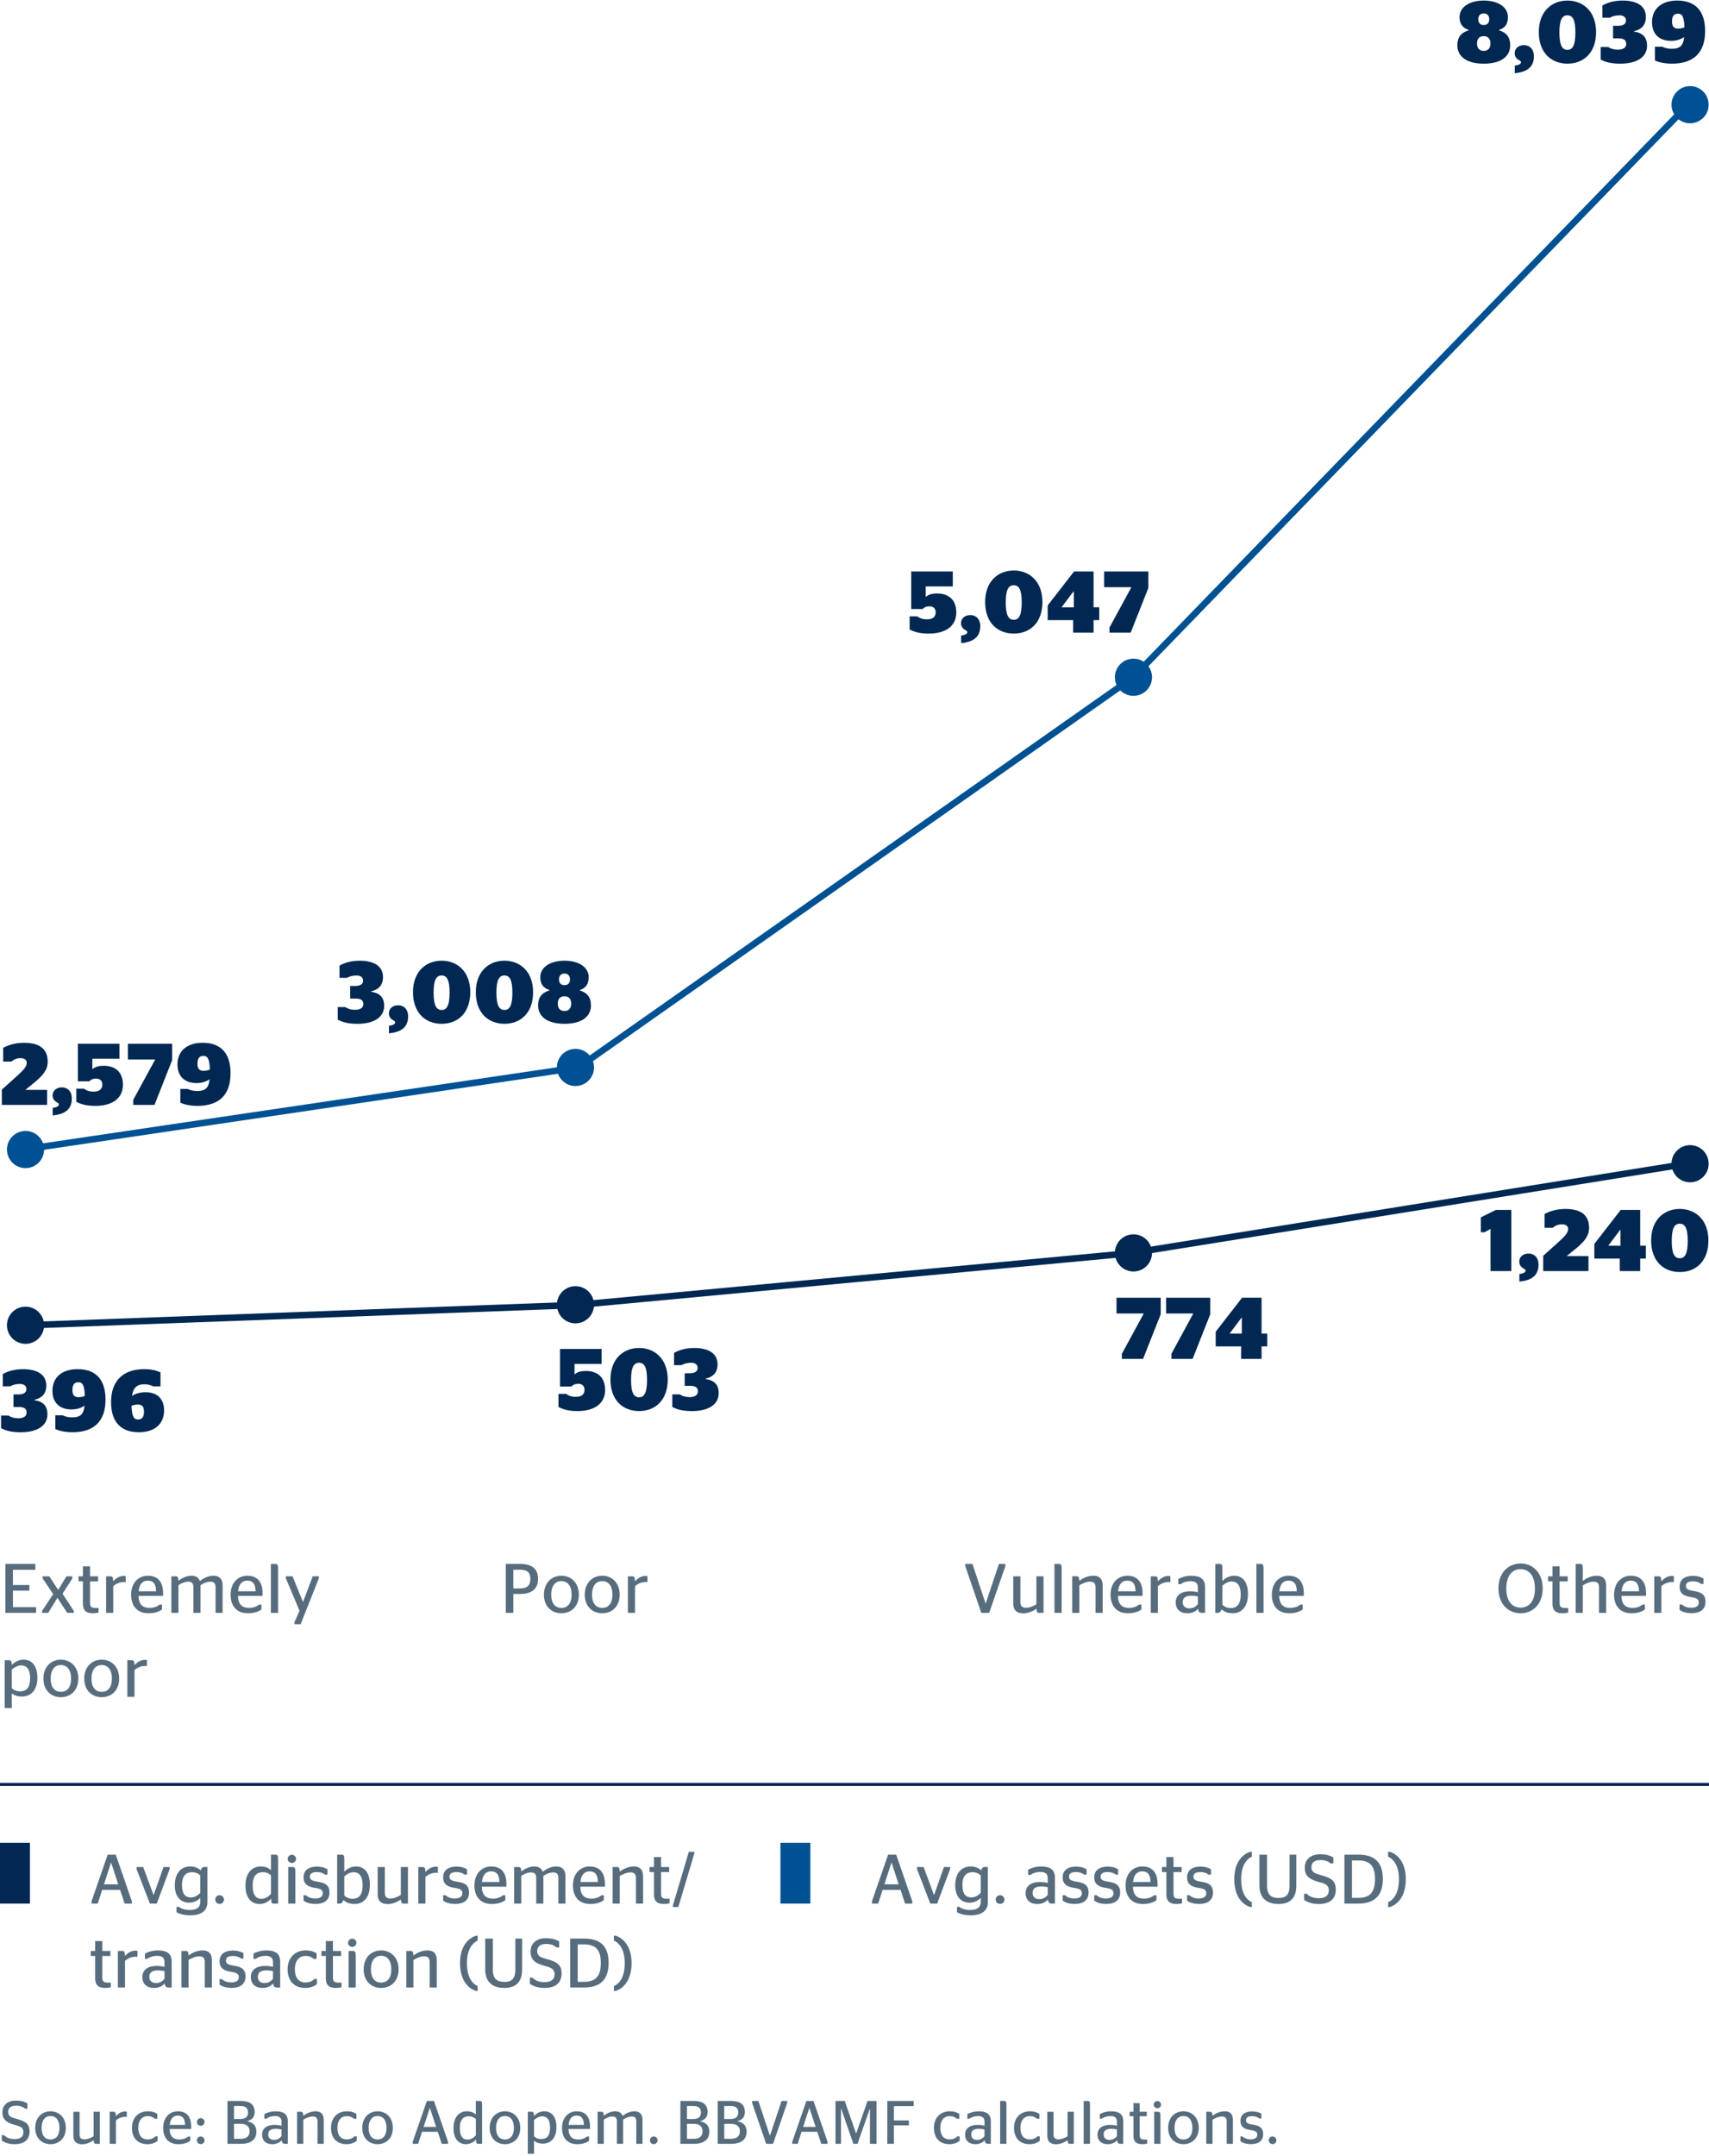 <?xml version="1.0" encoding="utf-8"?>
<!-- Generator: Adobe Illustrator 19.2.1, SVG Export Plug-In . SVG Version: 6.00 Build 0)  -->
<svg version="1.1" id="Layer_1" xmlns="http://www.w3.org/2000/svg" xmlns:xlink="http://www.w3.org/1999/xlink" x="0px" y="0px"
	 viewBox="0 0 195.591 246.614" style="enable-background:new 0 0 195.591 246.614;" xml:space="preserve">
<style type="text/css">
	.st0{fill:#576D7E;}
	.st1{fill:#002852;}
	.st2{fill:none;stroke:#002852;stroke-width:0.75;}
	.st3{fill:#005193;}
	.st4{fill:none;stroke:#005193;stroke-width:0.75;}
	.st5{fill:none;stroke:#002852;stroke-width:0.35;}
</style>
<g>
	<path class="st0" d="M0.616,178.88h3.43v0.672H1.479v1.742h1.879v0.641H1.479v1.887h2.655v0.656H0.616
		V178.88z"/>
	<path class="st0" d="M4.825,184.237l1.263-1.902l-1.208-1.799v-0.24h0.76l1.023,1.559l0.943-1.559
		h0.672v0.24l-1.12,1.758l1.279,1.943v0.24H7.687l-1.111-1.719l-1.063,1.719h-0.688V184.237z"/>
	<path class="st0" d="M8.984,180.296h0.504v-1.137h0.815v1.137h0.928v0.574h-0.928v2.48
		c0,0.439,0.184,0.566,0.6,0.566h0.376v0.527c-0.152,0.041-0.384,0.08-0.664,0.08
		c-0.711,0-1.127-0.295-1.127-1.078v-2.576H8.984V180.296z"/>
	<path class="st0" d="M12.959,181.423v3.055H12.144v-4.182h0.512c0.2,0,0.288,0.088,0.304,0.574
		c0.28-0.318,0.68-0.615,1.2-0.615c0.096,0,0.176,0.016,0.224,0.033v0.672
		c0,0-0.152-0.01-0.184-0.01C13.631,180.95,13.224,181.19,12.959,181.423z"/>
	<path class="st0" d="M15.848,182.542c0.04,0.992,0.488,1.367,1.271,1.367
		c0.536,0,0.903-0.176,1.159-0.383h0.264v0.566c-0.304,0.209-0.759,0.432-1.543,0.432
		c-1.279,0-1.991-0.814-1.991-2.127c0-1.334,0.823-2.166,1.911-2.166c1.104,0,1.751,0.648,1.751,2.023
		c0,0.111-0.008,0.256-0.008,0.287H15.848z M15.864,182.007h1.999
		c-0.016-0.904-0.368-1.215-0.944-1.215C16.375,180.792,15.952,181.118,15.864,182.007z"/>
	<path class="st0" d="M20.423,180.808c0.376-0.297,0.904-0.576,1.496-0.576
		c0.432,0,0.815,0.16,0.959,0.607c0.416-0.344,0.976-0.607,1.56-0.607
		c0.567,0,1.039,0.279,1.039,1.111v3.135H24.669v-2.918c0-0.488-0.208-0.648-0.591-0.648
		c-0.432,0-0.816,0.199-1.127,0.4v3.166h-0.815v-2.918c0-0.488-0.208-0.648-0.584-0.648
		c-0.439,0-0.799,0.191-1.127,0.4v3.166h-0.815v-4.182h0.512
		C20.319,180.296,20.408,180.384,20.423,180.808z"/>
	<path class="st0" d="M27.231,182.542c0.04,0.992,0.488,1.367,1.271,1.367
		c0.536,0,0.903-0.176,1.159-0.383h0.264v0.566c-0.304,0.209-0.759,0.432-1.543,0.432
		c-1.279,0-1.991-0.814-1.991-2.127c0-1.334,0.823-2.166,1.911-2.166c1.104,0,1.751,0.648,1.751,2.023
		c0,0.111-0.008,0.256-0.008,0.287H27.231z M27.248,182.007h1.999
		c-0.016-0.904-0.368-1.215-0.944-1.215C27.759,180.792,27.335,181.118,27.248,182.007z"/>
	<path class="st0" d="M31,184.478v-5.598h0.456c0.32,0,0.368,0.08,0.368,0.545v5.053H31z"/>
	<path class="st0" d="M33.704,185.54l0.576-1.303l-1.567-3.719v-0.223h0.768l1.191,2.934h0.008
		L35.79,180.296h0.704v0.223l-2.087,5.254h-0.704V185.54z"/>
	<path class="st0" d="M1.352,193.677v1.695H0.536v-5.477h0.512c0.2,0,0.288,0.088,0.304,0.535
		c0.312-0.312,0.736-0.6,1.359-0.6c0.784,0,1.567,0.527,1.567,2.062
		c0,1.607-0.896,2.158-1.767,2.158C1.983,194.052,1.632,193.909,1.352,193.677z M1.352,190.966v2.119
		c0.248,0.248,0.544,0.367,0.959,0.367c0.576,0,1.136-0.279,1.136-1.479
		c0-1.191-0.512-1.486-1.023-1.486C2.016,190.487,1.64,190.718,1.352,190.966z"/>
	<path class="st0" d="M4.968,191.997c0-1.334,0.863-2.166,1.999-2.166c1.136,0,1.999,0.832,1.999,2.166
		c0,1.328-0.863,2.127-1.999,2.127C5.832,194.124,4.968,193.325,4.968,191.997z M8.134,191.997
		c0-1.006-0.456-1.551-1.167-1.551c-0.703,0-1.167,0.545-1.167,1.551
		c0,1.008,0.464,1.512,1.167,1.512C7.679,193.509,8.134,193.005,8.134,191.997z"/>
	<path class="st0" d="M9.641,191.997c0-1.334,0.863-2.166,1.999-2.166c1.135,0,1.999,0.832,1.999,2.166
		c0,1.328-0.863,2.127-1.999,2.127C10.504,194.124,9.641,193.325,9.641,191.997z M12.807,191.997
		c0-1.006-0.456-1.551-1.167-1.551c-0.704,0-1.167,0.545-1.167,1.551c0,1.008,0.463,1.512,1.167,1.512
		C12.351,193.509,12.807,193.005,12.807,191.997z"/>
	<path class="st0" d="M15.392,191.022v3.055h-0.815v-4.182h0.512c0.2,0,0.288,0.088,0.304,0.574
		c0.28-0.318,0.68-0.615,1.2-0.615c0.096,0,0.176,0.016,0.224,0.033v0.672
		c0,0-0.152-0.01-0.184-0.01C16.063,190.55,15.656,190.79,15.392,191.022z"/>
</g>
<g>
	<path class="st0" d="M57.884,178.88h1.631c1.288,0,2.063,0.496,2.063,1.703s-0.768,1.734-2.079,1.734
		h-0.752v2.16h-0.863V178.88z M58.747,181.687h0.752c0.832,0,1.199-0.336,1.199-1.088
		s-0.368-1.055-1.199-1.055h-0.752V181.687z"/>
	<path class="st0" d="M62.252,182.397c0-1.334,0.863-2.166,1.999-2.166c1.135,0,1.999,0.832,1.999,2.166
		c0,1.328-0.863,2.127-1.999,2.127C63.115,184.524,62.252,183.726,62.252,182.397z M65.418,182.397
		c0-1.006-0.456-1.551-1.167-1.551c-0.704,0-1.167,0.545-1.167,1.551c0,1.008,0.463,1.512,1.167,1.512
		C64.962,183.909,65.418,183.405,65.418,182.397z"/>
	<path class="st0" d="M66.924,182.397c0-1.334,0.863-2.166,1.999-2.166c1.135,0,1.999,0.832,1.999,2.166
		c0,1.328-0.863,2.127-1.999,2.127C67.787,184.524,66.924,183.726,66.924,182.397z M70.09,182.397
		c0-1.006-0.456-1.551-1.167-1.551c-0.704,0-1.167,0.545-1.167,1.551c0,1.008,0.463,1.512,1.167,1.512
		C69.634,183.909,70.09,183.405,70.09,182.397z"/>
	<path class="st0" d="M72.675,181.423v3.055h-0.815v-4.182h0.512c0.2,0,0.288,0.088,0.304,0.574
		c0.28-0.318,0.68-0.615,1.2-0.615c0.096,0,0.176,0.016,0.224,0.033v0.672
		c0,0-0.152-0.01-0.184-0.01C73.347,180.95,72.939,181.19,72.675,181.423z"/>
</g>
<g>
	<path class="st0" d="M110.478,179.144v-0.264h0.815l1.503,4.525h0.016l1.511-4.525h0.735v0.264
		l-1.847,5.334h-0.903L110.478,179.144z"/>
	<path class="st0" d="M118.613,183.493v-3.197h0.816v4.182h-0.512c-0.192,0-0.272-0.064-0.296-0.473
		c-0.416,0.297-0.959,0.527-1.511,0.527c-0.656,0-1.144-0.271-1.144-1.119v-3.117h0.815v2.934
		c0,0.535,0.264,0.664,0.648,0.664C117.853,183.894,118.277,183.694,118.613,183.493z"/>
	<path class="st0" d="M120.679,184.478v-5.598h0.456c0.32,0,0.368,0.08,0.368,0.545v5.053H120.679z"/>
	<path class="st0" d="M123.526,180.823c0.408-0.32,0.984-0.592,1.599-0.592
		c0.584,0,1.072,0.24,1.072,1.15v3.096h-0.816v-2.902c0-0.52-0.231-0.664-0.631-0.664
		c-0.456,0-0.879,0.215-1.224,0.416v3.15h-0.815v-4.182h0.512
		C123.422,180.296,123.51,180.384,123.526,180.823z"/>
	<path class="st0" d="M127.942,182.542c0.04,0.992,0.488,1.367,1.271,1.367
		c0.536,0,0.903-0.176,1.159-0.383h0.264v0.566c-0.304,0.209-0.76,0.432-1.543,0.432
		c-1.279,0-1.991-0.814-1.991-2.127c0-1.334,0.823-2.166,1.911-2.166c1.104,0,1.751,0.648,1.751,2.023
		c0,0.111-0.008,0.256-0.008,0.287H127.942z M127.958,182.007h1.999
		c-0.016-0.904-0.368-1.215-0.944-1.215C128.47,180.792,128.046,181.118,127.958,182.007z"/>
	<path class="st0" d="M132.518,181.423v3.055h-0.815v-4.182h0.512c0.2,0,0.288,0.088,0.304,0.574
		c0.28-0.318,0.68-0.615,1.2-0.615c0.096,0,0.176,0.016,0.224,0.033v0.672
		c0,0-0.152-0.01-0.184-0.01C133.189,180.95,132.782,181.19,132.518,181.423z"/>
	<path class="st0" d="M137.117,184.013c-0.312,0.336-0.688,0.512-1.247,0.512
		c-0.76,0-1.312-0.432-1.312-1.246c0-0.855,0.68-1.271,1.624-1.271
		c0.359,0,0.624,0.039,0.911,0.111v-0.551c0-0.496-0.288-0.713-0.839-0.713
		c-0.496,0-0.879,0.152-1.144,0.344h-0.256v-0.607c0.368-0.184,0.832-0.359,1.503-0.359
		c0.991,0,1.559,0.359,1.559,1.279v2.967h-0.32C137.277,184.478,137.165,184.39,137.117,184.013z
		 M137.093,183.485v-0.887c-0.232-0.049-0.488-0.08-0.775-0.08c-0.56,0-0.959,0.207-0.959,0.711
		c0,0.52,0.328,0.736,0.775,0.736C136.573,183.966,136.853,183.757,137.093,183.485z"/>
	<path class="st0" d="M139.901,180.831c0.312-0.312,0.752-0.6,1.359-0.6
		c0.784,0,1.567,0.512,1.567,2.096c0,1.631-0.88,2.197-1.743,2.197c-0.584,0-0.983-0.176-1.271-0.447
		c-0.088,0.232-0.24,0.4-0.392,0.4h-0.336v-5.598h0.448c0.312,0,0.368,0.08,0.368,0.545V180.831
		z M139.901,181.366v2.176c0.248,0.256,0.536,0.383,0.968,0.383c0.552,0,1.127-0.279,1.127-1.52
		c0-1.23-0.512-1.518-1.032-1.518C140.557,180.888,140.182,181.118,139.901,181.366z"/>
	<path class="st0" d="M143.79,184.478v-5.598h0.456c0.32,0,0.368,0.08,0.368,0.545v5.053H143.79z"/>
	<path class="st0" d="M146.398,182.542c0.04,0.992,0.488,1.367,1.271,1.367
		c0.536,0,0.903-0.176,1.159-0.383h0.264v0.566c-0.304,0.209-0.76,0.432-1.543,0.432
		c-1.279,0-1.991-0.814-1.991-2.127c0-1.334,0.823-2.166,1.911-2.166c1.104,0,1.751,0.648,1.751,2.023
		c0,0.111-0.008,0.256-0.008,0.287H146.398z M146.414,182.007h1.999
		c-0.016-0.904-0.368-1.215-0.944-1.215C146.926,180.792,146.502,181.118,146.414,182.007z"/>
</g>
<g>
	<path class="st0" d="M171.495,181.679c0-1.84,1.167-2.846,2.535-2.846c1.359,0,2.526,1.006,2.526,2.846
		c0,1.848-1.167,2.846-2.526,2.846C172.663,184.524,171.495,183.526,171.495,181.679z M175.669,181.694
		c0-1.486-0.704-2.215-1.639-2.215c-0.943,0-1.639,0.729-1.639,2.215c0,1.488,0.696,2.184,1.639,2.184
		C174.965,183.878,175.669,183.183,175.669,181.694z"/>
	<path class="st0" d="M177.175,180.296h0.504v-1.137h0.815v1.137h0.928v0.574h-0.928v2.48
		c0,0.439,0.184,0.566,0.6,0.566h0.376v0.527c-0.152,0.041-0.384,0.08-0.664,0.08
		c-0.711,0-1.127-0.295-1.127-1.078v-2.576h-0.504V180.296z"/>
	<path class="st0" d="M181.15,180.823c0.408-0.32,0.983-0.592,1.599-0.592c0.584,0,1.072,0.24,1.072,1.15
		v3.096h-0.816v-2.902c0-0.52-0.232-0.664-0.631-0.664c-0.456,0-0.88,0.215-1.224,0.416v3.15
		h-0.815v-5.598h0.448c0.312,0,0.368,0.072,0.368,0.545V180.823z"/>
	<path class="st0" d="M185.566,182.542c0.04,0.992,0.488,1.367,1.271,1.367
		c0.536,0,0.903-0.176,1.159-0.383h0.264v0.566c-0.304,0.209-0.759,0.432-1.543,0.432
		c-1.279,0-1.991-0.814-1.991-2.127c0-1.334,0.823-2.166,1.911-2.166c1.104,0,1.751,0.648,1.751,2.023
		c0,0.111-0.008,0.256-0.008,0.287H185.566z M185.582,182.007h1.999
		c-0.016-0.904-0.368-1.215-0.944-1.215C186.094,180.792,185.67,181.118,185.582,182.007z"/>
	<path class="st0" d="M190.142,181.423v3.055h-0.815v-4.182h0.512c0.2,0,0.288,0.088,0.304,0.574
		c0.28-0.318,0.68-0.615,1.2-0.615c0.096,0,0.176,0.016,0.224,0.033v0.672
		c0,0-0.152-0.01-0.184-0.01C190.814,180.95,190.406,181.19,190.142,181.423z"/>
	<path class="st0" d="M192.223,184.149v-0.631h0.264c0.192,0.184,0.543,0.375,1.063,0.375
		c0.584,0,0.872-0.209,0.872-0.607c0-0.352-0.2-0.504-0.879-0.607
		c-0.848-0.121-1.319-0.432-1.319-1.207c0-0.793,0.584-1.225,1.503-1.225
		c0.591,0,0.951,0.137,1.231,0.297v0.623h-0.264c-0.2-0.16-0.504-0.297-0.959-0.297
		c-0.536,0-0.784,0.186-0.784,0.537c0,0.328,0.232,0.471,0.888,0.566
		c0.919,0.137,1.351,0.441,1.351,1.24c0,0.791-0.503,1.303-1.599,1.303
		C192.902,184.517,192.502,184.333,192.223,184.149z"/>
</g>
<g>
	<path class="st1" d="M0.121,163.349v-1.439h0.869c0.22,0.17,0.61,0.311,1.129,0.311
		c0.53,0,0.93-0.211,0.93-0.65s-0.27-0.639-0.879-0.639H1.54v-1.439h0.57
		c0.62,0,0.91-0.23,0.91-0.609c0-0.371-0.27-0.59-0.75-0.59c-0.47,0-0.859,0.129-1.099,0.27
		H0.321v-1.4c0.56-0.328,1.349-0.559,2.329-0.559c1.549,0,2.648,0.58,2.648,1.869
		c0,0.939-0.5,1.43-1.369,1.639v0.041c1,0.139,1.5,0.658,1.5,1.598
		c0.01,1.311-1.149,2.07-3.068,2.07C1.24,163.819,0.611,163.608,0.121,163.349z"/>
	<path class="st1" d="M6.331,163.458v-1.578h0.85c0.18,0.109,0.59,0.24,1.069,0.24
		c0.99,0,1.33-0.4,1.429-1.35c-0.419,0.309-0.979,0.439-1.509,0.439
		c-1.29,0-2.169-0.719-2.169-2.129c0-1.529,1.08-2.479,2.888-2.479c1.909,0,3.188,1.02,3.188,3.488
		c0,2.338-1.189,3.729-3.778,3.729C7.39,163.819,6.73,163.638,6.331,163.458z M9.709,159.661
		c-0.04-1.279-0.29-1.559-0.74-1.559c-0.5,0-0.68,0.328-0.68,0.889
		c0,0.59,0.22,0.82,0.72,0.82C9.279,159.812,9.529,159.741,9.709,159.661z"/>
	<path class="st1" d="M12.711,160.36c0-2.389,1.349-3.758,3.788-3.758c0.89,0,1.469,0.18,1.869,0.379
		v1.59h-0.839c-0.21-0.119-0.53-0.24-1.02-0.24c-0.81,0-1.27,0.391-1.409,1.34
		c0.42-0.301,1-0.43,1.569-0.43c1.24,0,2.109,0.68,2.109,2.088
		c0,1.529-1.069,2.49-2.878,2.49C13.98,163.819,12.711,162.8,12.711,160.36z M15.049,160.8
		c0.05,1.25,0.29,1.559,0.74,1.559c0.5,0,0.689-0.318,0.689-0.898s-0.22-0.811-0.719-0.811
		C15.489,160.649,15.229,160.72,15.049,160.8z"/>
</g>
<g>
	<path class="st1" d="M66.103,161.397c-1.02,0-1.639-0.18-2.189-0.469v-1.5h0.87
		c0.24,0.18,0.59,0.34,1.12,0.34c0.66,0,0.989-0.289,0.989-0.789
		c0-0.49-0.29-0.701-0.72-0.701c-0.41,0-0.64,0.16-0.779,0.311h-1.299v-4.297h4.757v1.709
		h-3.098v1.18h0.03c0.24-0.211,0.61-0.371,1.29-0.371c1.239,0,2.179,0.66,2.179,2.18
		C69.251,160.487,68.092,161.397,66.103,161.397z"/>
	<path class="st1" d="M69.864,157.79c0-2.359,1.469-3.609,3.278-3.609c1.799,0,3.278,1.25,3.278,3.609
		c0,2.357-1.419,3.607-3.278,3.607C71.283,161.397,69.864,160.147,69.864,157.79z M74.052,157.829
		c0-1.43-0.3-1.959-0.909-1.959c-0.62,0-0.92,0.529-0.92,1.959c0,1.439,0.3,1.99,0.92,1.99
		C73.752,159.819,74.052,159.269,74.052,157.829z"/>
	<path class="st1" d="M76.944,160.929v-1.439h0.869c0.22,0.17,0.61,0.309,1.129,0.309
		c0.53,0,0.93-0.209,0.93-0.648s-0.27-0.641-0.879-0.641h-0.63v-1.439h0.57
		c0.62,0,0.91-0.229,0.91-0.609c0-0.369-0.27-0.59-0.75-0.59c-0.47,0-0.859,0.131-1.099,0.27
		H77.144v-1.398c0.56-0.33,1.349-0.561,2.329-0.561c1.549,0,2.648,0.58,2.648,1.869
		c0,0.939-0.5,1.43-1.369,1.641v0.039c1,0.141,1.5,0.66,1.5,1.6
		c0.01,1.309-1.149,2.068-3.068,2.068C78.063,161.397,77.434,161.188,76.944,160.929z"/>
</g>
<g>
	<path class="st1" d="M128.394,154.849l2.488-4.576v-0.041h-3.098v-1.799h5.057v1.889l-2.019,5.107h-2.428
		V154.849z"/>
	<path class="st1" d="M134.064,154.849l2.488-4.576v-0.041h-3.098v-1.799h5.057v1.889l-2.019,5.107h-2.428
		V154.849z"/>
	<path class="st1" d="M142.043,155.429v-1.43h-2.909v-1.678l3.019-3.889h2.229v4.098h0.65v1.469h-0.65
		v1.43H142.043z M140.753,152.53h1.37v-1.809h-0.04l-1.33,1.77V152.53z"/>
</g>
<g>
	<path class="st1" d="M166.792,5.182c0-0.89,0.39-1.438,1.299-1.719V3.423
		c-0.729-0.24-1.049-0.72-1.049-1.469c0-1.17,1.169-1.89,2.769-1.89
		c1.609,0,2.768,0.72,2.768,1.89c0,0.749-0.29,1.229-1.019,1.469v0.04
		c0.889,0.28,1.279,0.829,1.279,1.719c0,1.29-1.07,2.1-3.028,2.1
		C167.861,7.281,166.792,6.472,166.792,5.182z M170.58,4.972c0-0.479-0.23-0.839-0.77-0.839
		c-0.54,0-0.77,0.359-0.77,0.839c0,0.48,0.23,0.85,0.77,0.85
		C170.35,5.821,170.58,5.452,170.58,4.972z M170.44,2.204c0-0.4-0.22-0.67-0.629-0.67
		c-0.41,0-0.63,0.27-0.63,0.67c0,0.409,0.22,0.659,0.63,0.659
		C170.22,2.863,170.44,2.613,170.44,2.204z"/>
	<path class="st1" d="M174.071,7.131c0-0.189-0.22-0.22-0.399-0.37
		c-0.17-0.13-0.32-0.34-0.32-0.689c0-0.52,0.44-0.909,1.06-0.909
		c0.6,0,1.14,0.399,1.14,1.279c0,1.18-0.73,1.799-2.189,1.929V7.511
		C173.811,7.451,174.071,7.311,174.071,7.131z"/>
	<path class="st1" d="M176.112,3.673c0-2.358,1.469-3.608,3.278-3.608c1.799,0,3.278,1.25,3.278,3.608
		s-1.419,3.608-3.278,3.608C177.531,7.281,176.112,6.031,176.112,3.673z M180.299,3.713
		c0-1.43-0.3-1.959-0.909-1.959c-0.62,0-0.92,0.529-0.92,1.959c0,1.439,0.3,1.989,0.92,1.989
		C179.999,5.702,180.299,5.152,180.299,3.713z"/>
	<path class="st1" d="M183.192,6.812V5.372h0.869c0.22,0.17,0.61,0.31,1.129,0.31
		c0.53,0,0.93-0.21,0.93-0.649s-0.27-0.64-0.879-0.64h-0.63V2.953h0.57
		c0.62,0,0.91-0.229,0.91-0.609c0-0.37-0.27-0.59-0.75-0.59c-0.47,0-0.859,0.13-1.099,0.27
		h-0.85V0.624c0.56-0.329,1.349-0.56,2.329-0.56c1.549,0,2.648,0.58,2.648,1.869
		c0,0.939-0.5,1.43-1.369,1.64v0.04c1,0.14,1.5,0.659,1.5,1.599
		c0.01,1.31-1.149,2.069-3.068,2.069C184.311,7.281,183.682,7.071,183.192,6.812z"/>
	<path class="st1" d="M189.401,6.921V5.342h0.85c0.18,0.11,0.59,0.24,1.069,0.24
		c0.99,0,1.33-0.4,1.429-1.35c-0.419,0.31-0.979,0.439-1.509,0.439
		c-1.29,0-2.169-0.719-2.169-2.129c0-1.528,1.08-2.479,2.888-2.479
		c1.909,0,3.188,1.02,3.188,3.488c0,2.339-1.189,3.729-3.778,3.729
		C190.461,7.281,189.801,7.101,189.401,6.921z M192.78,3.123c-0.04-1.279-0.29-1.559-0.74-1.559
		c-0.5,0-0.68,0.329-0.68,0.889c0,0.59,0.22,0.82,0.72,0.82
		C192.35,3.273,192.6,3.203,192.78,3.123z"/>
</g>
<g>
	<path class="st1" d="M170.588,145.385v-4.817l-0.709,0.38h-0.4v-1.709l1.719-0.85h1.769v6.996H170.588z
		"/>
	<path class="st1" d="M174.598,145.345c0-0.189-0.22-0.22-0.4-0.37
		c-0.169-0.13-0.319-0.34-0.319-0.689c0-0.52,0.439-0.909,1.059-0.909
		c0.6,0,1.14,0.399,1.14,1.279c0,1.18-0.73,1.799-2.189,1.929v-0.859
		C174.338,145.665,174.598,145.524,174.598,145.345z"/>
	<path class="st1" d="M181.796,145.385h-5.177v-1.749l1.909-1.719c0.65-0.6,0.939-0.95,0.939-1.34
		c0-0.329-0.229-0.539-0.709-0.539c-0.47,0-0.81,0.18-1.049,0.39h-0.939v-1.569
		c0.54-0.3,1.339-0.58,2.398-0.58c1.709,0,2.699,0.66,2.699,2.159
		c0,0.979-0.59,1.619-1.579,2.429l-0.979,0.8h2.489V145.385z"/>
	<path class="st1" d="M185.377,145.385v-1.43h-2.909v-1.679l3.019-3.888h2.229v4.098h0.65v1.469h-0.65
		v1.43H185.377z M184.087,142.486h1.37v-1.809h-0.04l-1.33,1.769V142.486z"/>
	<path class="st1" d="M188.969,141.887c0-2.358,1.469-3.608,3.278-3.608c1.799,0,3.278,1.25,3.278,3.608
		s-1.419,3.608-3.278,3.608C190.388,145.495,188.969,144.245,188.969,141.887z M193.156,141.927
		c0-1.43-0.3-1.959-0.909-1.959c-0.62,0-0.92,0.529-0.92,1.959c0,1.439,0.3,1.989,0.92,1.989
		C192.856,143.916,193.156,143.366,193.156,141.927z"/>
</g>
<g>
	<path class="st1" d="M5.388,126.38H0.211v-1.749l1.909-1.719c0.65-0.6,0.939-0.95,0.939-1.34
		c0-0.329-0.229-0.539-0.709-0.539c-0.47,0-0.81,0.18-1.049,0.39H0.361v-1.569
		c0.54-0.3,1.339-0.58,2.398-0.58c1.709,0,2.699,0.66,2.699,2.159
		c0,0.979-0.59,1.619-1.579,2.429l-0.979,0.8h2.489V126.38z"/>
	<path class="st1" d="M6.74,126.34c0-0.189-0.22-0.22-0.399-0.37
		c-0.17-0.13-0.32-0.34-0.32-0.689c0-0.52,0.44-0.909,1.06-0.909
		c0.6,0,1.14,0.399,1.14,1.279c0,1.18-0.73,1.799-2.189,1.929v-0.859
		C6.48,126.66,6.74,126.52,6.74,126.34z"/>
	<path class="st1" d="M10.919,126.49c-1.02,0-1.639-0.181-2.189-0.47v-1.5h0.87
		c0.24,0.181,0.59,0.34,1.12,0.34c0.66,0,0.989-0.289,0.989-0.789
		c0-0.49-0.29-0.7-0.72-0.7c-0.41,0-0.64,0.16-0.779,0.311H8.911v-4.298h4.757v1.709h-3.098
		v1.18h0.03c0.24-0.21,0.61-0.37,1.29-0.37c1.239,0,2.179,0.659,2.179,2.179
		C14.068,125.58,12.908,126.49,10.919,126.49z"/>
	<path class="st1" d="M15.25,125.8l2.489-4.577v-0.04h-3.098v-1.799h5.057v1.889l-2.019,5.107h-2.429
		V125.8z"/>
	<path class="st1" d="M20.64,126.13v-1.579h0.85c0.18,0.11,0.59,0.24,1.069,0.24
		c0.99,0,1.33-0.4,1.429-1.35c-0.419,0.31-0.979,0.439-1.509,0.439
		c-1.29,0-2.169-0.719-2.169-2.129c0-1.528,1.08-2.479,2.888-2.479
		c1.909,0,3.188,1.02,3.188,3.488c0,2.339-1.189,3.729-3.778,3.729
		C21.7,126.49,21.04,126.31,20.64,126.13z M24.019,122.332c-0.04-1.279-0.29-1.559-0.74-1.559
		c-0.5,0-0.68,0.329-0.68,0.889c0,0.59,0.22,0.82,0.72,0.82
		C23.589,122.482,23.838,122.412,24.019,122.332z"/>
</g>
<g>
	<path class="st1" d="M38.656,116.63v-1.439h0.869c0.22,0.17,0.61,0.311,1.129,0.311
		c0.53,0,0.93-0.211,0.93-0.65s-0.27-0.639-0.879-0.639h-0.63v-1.439h0.57
		c0.62,0,0.91-0.23,0.91-0.609c0-0.371-0.27-0.59-0.75-0.59c-0.47,0-0.859,0.129-1.099,0.27
		h-0.85v-1.4c0.56-0.328,1.349-0.559,2.329-0.559c1.549,0,2.648,0.58,2.648,1.869
		c0,0.939-0.5,1.43-1.369,1.639v0.041c1,0.139,1.5,0.658,1.5,1.598
		c0.01,1.311-1.149,2.07-3.068,2.07C39.775,117.101,39.146,116.89,38.656,116.63z"/>
	<path class="st1" d="M45.226,116.95c0-0.189-0.22-0.221-0.399-0.371
		c-0.17-0.129-0.32-0.34-0.32-0.689c0-0.52,0.44-0.908,1.06-0.908
		c0.6,0,1.14,0.398,1.14,1.279c0,1.18-0.73,1.799-2.189,1.928v-0.859
		C44.966,117.271,45.226,117.13,45.226,116.95z"/>
	<path class="st1" d="M47.266,113.491c0-2.357,1.469-3.607,3.278-3.607c1.799,0,3.278,1.25,3.278,3.607
		c0,2.359-1.419,3.609-3.278,3.609C48.685,117.101,47.266,115.851,47.266,113.491z M51.454,113.532
		c0-1.43-0.3-1.959-0.909-1.959c-0.62,0-0.92,0.529-0.92,1.959c0,1.439,0.3,1.988,0.92,1.988
		C51.154,115.521,51.454,114.972,51.454,113.532z"/>
	<path class="st1" d="M54.456,113.491c0-2.357,1.469-3.607,3.278-3.607c1.799,0,3.278,1.25,3.278,3.607
		c0,2.359-1.419,3.609-3.278,3.609C55.874,117.101,54.456,115.851,54.456,113.491z M58.643,113.532
		c0-1.43-0.3-1.959-0.909-1.959c-0.62,0-0.92,0.529-0.92,1.959c0,1.439,0.3,1.988,0.92,1.988
		C58.343,115.521,58.643,114.972,58.643,113.532z"/>
	<path class="st1" d="M61.585,115.001c0-0.891,0.39-1.439,1.299-1.719v-0.041
		c-0.729-0.24-1.049-0.719-1.049-1.469c0-1.17,1.169-1.889,2.769-1.889
		c1.609,0,2.768,0.719,2.768,1.889c0,0.75-0.29,1.229-1.019,1.469v0.041
		c0.889,0.279,1.279,0.828,1.279,1.719c0,1.289-1.07,2.1-3.028,2.1
		C62.655,117.101,61.585,116.29,61.585,115.001z M65.373,114.79c0-0.479-0.23-0.838-0.77-0.838
		c-0.54,0-0.77,0.359-0.77,0.838c0,0.48,0.23,0.85,0.77,0.85
		C65.144,115.64,65.373,115.271,65.373,114.79z M65.233,112.022c0-0.4-0.22-0.67-0.629-0.67
		c-0.41,0-0.63,0.27-0.63,0.67c0,0.41,0.22,0.66,0.63,0.66
		C65.014,112.683,65.233,112.433,65.233,112.022z"/>
</g>
<g>
	<path class="st1" d="M106.295,72.47c-1.02,0-1.639-0.181-2.189-0.47v-1.5h0.87
		c0.24,0.181,0.59,0.34,1.12,0.34c0.66,0,0.989-0.289,0.989-0.789
		c0-0.49-0.29-0.7-0.72-0.7c-0.41,0-0.64,0.16-0.779,0.311h-1.299v-4.298h4.757v1.709h-3.098
		v1.18h0.03c0.24-0.21,0.61-0.37,1.29-0.37c1.239,0,2.179,0.659,2.179,2.179
		C109.444,71.56,108.284,72.47,106.295,72.47z"/>
	<path class="st1" d="M110.706,72.319c0-0.189-0.22-0.22-0.399-0.37
		c-0.17-0.13-0.32-0.34-0.32-0.689c0-0.52,0.44-0.909,1.06-0.909
		c0.6,0,1.14,0.399,1.14,1.279c0,1.18-0.73,1.799-2.189,1.929v-0.859
		C110.446,72.64,110.706,72.499,110.706,72.319z"/>
	<path class="st1" d="M112.747,68.861c0-2.358,1.469-3.608,3.278-3.608c1.799,0,3.278,1.25,3.278,3.608
		s-1.419,3.608-3.278,3.608C114.165,72.47,112.747,71.22,112.747,68.861z M116.934,68.901
		c0-1.43-0.3-1.959-0.909-1.959c-0.62,0-0.92,0.529-0.92,1.959c0,1.439,0.3,1.989,0.92,1.989
		C116.634,70.891,116.934,70.341,116.934,68.901z"/>
	<path class="st1" d="M122.815,72.359v-1.43h-2.909v-1.679l3.019-3.888h2.229v4.098h0.65v1.469h-0.65
		v1.43H122.815z M121.525,69.461h1.37v-1.809h-0.04l-1.33,1.769V69.461z"/>
	<path class="st1" d="M126.976,71.779l2.489-4.577v-0.04h-3.098v-1.799h5.057v1.889l-2.019,5.107h-2.429
		V71.779z"/>
</g>
<g>
	<path class="st0" d="M0.203,244.836v-0.616H0.469c0.224,0.238,0.595,0.448,1.205,0.448
		c0.637,0,1.009-0.26,1.009-0.792c0-0.609-0.498-0.693-1.114-0.868
		c-0.861-0.252-1.296-0.603-1.296-1.394c0-0.854,0.609-1.352,1.562-1.352
		c0.588,0,1.009,0.14,1.303,0.329v0.595H2.878c-0.252-0.203-0.553-0.343-1.016-0.343
		c-0.623,0-0.924,0.259-0.924,0.714c0,0.512,0.371,0.645,0.967,0.799
		c1.001,0.273,1.478,0.561,1.478,1.442c0,0.953-0.624,1.45-1.688,1.45
		C1.001,245.249,0.567,245.081,0.203,244.836z"/>
	<path class="st0" d="M4.032,243.386c0-1.169,0.756-1.897,1.751-1.897c0.994,0,1.751,0.729,1.751,1.897
		c0,1.163-0.757,1.863-1.751,1.863C4.789,245.249,4.032,244.549,4.032,243.386z M6.806,243.386
		c0-0.882-0.399-1.358-1.022-1.358c-0.617,0-1.023,0.477-1.023,1.358c0,0.883,0.406,1.324,1.023,1.324
		C6.406,244.71,6.806,244.269,6.806,243.386z"/>
	<path class="st0" d="M10.712,244.346v-2.802h0.714v3.663h-0.448c-0.168,0-0.238-0.056-0.259-0.413
		c-0.364,0.259-0.84,0.462-1.324,0.462c-0.574,0-1.001-0.238-1.001-0.98v-2.731h0.714v2.57
		c0,0.47,0.231,0.581,0.567,0.581C10.046,244.695,10.417,244.521,10.712,244.346z"/>
	<path class="st0" d="M13.266,242.531v2.676h-0.714v-3.663h0.448c0.175,0,0.252,0.077,0.266,0.504
		c0.245-0.279,0.595-0.539,1.051-0.539c0.084,0,0.154,0.015,0.196,0.028v0.588
		c0,0-0.133-0.007-0.161-0.007C13.854,242.118,13.497,242.328,13.266,242.531z"/>
	<path class="st0" d="M15.1,243.379c0-1.177,0.771-1.891,1.807-1.891c0.567,0,0.89,0.161,1.1,0.294
		v0.561h-0.294c-0.154-0.154-0.413-0.302-0.812-0.302c-0.63,0-1.072,0.477-1.072,1.338
		c0,0.883,0.414,1.324,1.058,1.324c0.477,0,0.735-0.183,0.89-0.351h0.266v0.519
		c-0.21,0.168-0.595,0.378-1.169,0.378C15.758,245.249,15.1,244.542,15.1,243.379z"/>
	<path class="st0" d="M19.412,243.512c0.035,0.869,0.427,1.198,1.113,1.198
		c0.469,0,0.791-0.154,1.016-0.336h0.231v0.497c-0.266,0.182-0.666,0.378-1.352,0.378
		c-1.121,0-1.744-0.714-1.744-1.863c0-1.169,0.721-1.897,1.674-1.897
		c0.966,0,1.534,0.567,1.534,1.771c0,0.099-0.007,0.225-0.007,0.252H19.412z M19.425,243.043h1.751
		c-0.014-0.792-0.322-1.064-0.826-1.064C19.873,241.979,19.502,242.266,19.425,243.043z"/>
	<path class="st0" d="M22.533,242.714c0-0.245,0.196-0.441,0.441-0.441c0.238,0,0.435,0.196,0.435,0.441
		s-0.196,0.434-0.435,0.434C22.729,243.147,22.533,242.959,22.533,242.714z M22.533,244.808
		c0-0.245,0.196-0.441,0.441-0.441c0.238,0,0.435,0.196,0.435,0.441s-0.196,0.435-0.435,0.435
		C22.729,245.242,22.533,245.053,22.533,244.808z"/>
	<path class="st0" d="M26.033,240.305h1.506c1.002,0,1.604,0.35,1.604,1.261c0,0.616-0.35,0.917-0.84,1.043
		v0.021c0.595,0.126,1.043,0.441,1.043,1.184c0,0.924-0.658,1.394-1.73,1.394h-1.583V240.305z
		 M27.511,242.37c0.539,0,0.875-0.217,0.875-0.756c0-0.532-0.336-0.735-0.869-0.735h-0.735v1.491
		H27.511z M27.595,244.633c0.603,0,0.974-0.287,0.974-0.854c0-0.574-0.371-0.854-1.001-0.854h-0.785
		v1.709H27.595z"/>
	<path class="st0" d="M32.236,244.801c-0.273,0.294-0.602,0.448-1.092,0.448
		c-0.666,0-1.149-0.378-1.149-1.093c0-0.749,0.596-1.113,1.422-1.113c0.315,0,0.546,0.035,0.798,0.098
		v-0.483c0-0.434-0.252-0.623-0.735-0.623c-0.434,0-0.771,0.133-1.001,0.302h-0.224v-0.533
		c0.322-0.16,0.729-0.314,1.317-0.314c0.868,0,1.366,0.314,1.366,1.12v2.599H32.657
		C32.376,245.207,32.278,245.13,32.236,244.801z M32.215,244.339v-0.777
		c-0.203-0.042-0.427-0.07-0.679-0.07c-0.49,0-0.84,0.182-0.84,0.623
		c0,0.455,0.287,0.645,0.679,0.645C31.76,244.759,32.005,244.577,32.215,244.339z"/>
	<path class="st0" d="M34.713,242.006c0.357-0.279,0.861-0.518,1.401-0.518
		c0.511,0,0.938,0.21,0.938,1.008v2.711h-0.714v-2.542c0-0.456-0.203-0.582-0.553-0.582
		c-0.399,0-0.771,0.189-1.072,0.364v2.76h-0.714v-3.663h0.448
		C34.623,241.544,34.699,241.621,34.713,242.006z"/>
	<path class="st0" d="M37.884,243.379c0-1.177,0.771-1.891,1.807-1.891c0.567,0,0.89,0.161,1.1,0.294
		v0.561h-0.294c-0.154-0.154-0.413-0.302-0.812-0.302c-0.63,0-1.072,0.477-1.072,1.338
		c0,0.883,0.414,1.324,1.058,1.324c0.477,0,0.735-0.183,0.89-0.351h0.266v0.519
		c-0.21,0.168-0.595,0.378-1.169,0.378C38.542,245.249,37.884,244.542,37.884,243.379z"/>
	<path class="st0" d="M41.461,243.386c0-1.169,0.756-1.897,1.751-1.897c0.994,0,1.751,0.729,1.751,1.897
		c0,1.163-0.757,1.863-1.751,1.863C42.217,245.249,41.461,244.549,41.461,243.386z M44.234,243.386
		c0-0.882-0.399-1.358-1.022-1.358c-0.617,0-1.023,0.477-1.023,1.358c0,0.883,0.406,1.324,1.023,1.324
		C43.835,244.71,44.234,244.269,44.234,243.386z"/>
	<path class="st0" d="M47.235,244.976l1.618-4.671h0.812l1.611,4.671v0.231h-0.721l-0.456-1.373h-1.8
		l-0.441,1.373h-0.623V244.976z M48.482,243.274h1.429l-0.708-2.165h-0.014L48.482,243.274z"/>
	<path class="st0" d="M54.468,244.71c-0.252,0.301-0.645,0.539-1.149,0.539
		c-0.763,0-1.415-0.546-1.415-1.821c0-1.436,0.777-1.939,1.513-1.939c0.504,0,0.805,0.146,1.043,0.378
		v-1.562h0.392c0.28,0,0.322,0.069,0.322,0.476v4.427h-0.469
		C54.545,245.207,54.489,245.123,54.468,244.71z M54.461,244.233v-1.863
		c-0.21-0.195-0.462-0.308-0.84-0.308c-0.483,0-0.995,0.259-0.995,1.33
		c0,1.002,0.371,1.331,0.869,1.331C53.901,244.724,54.188,244.535,54.461,244.233z"/>
	<path class="st0" d="M56.041,243.386c0-1.169,0.756-1.897,1.751-1.897c0.994,0,1.751,0.729,1.751,1.897
		c0,1.163-0.757,1.863-1.751,1.863C56.798,245.249,56.041,244.549,56.041,243.386z M58.815,243.386
		c0-0.882-0.399-1.358-1.022-1.358c-0.617,0-1.023,0.477-1.023,1.358c0,0.883,0.406,1.324,1.023,1.324
		C58.415,244.71,58.815,244.269,58.815,243.386z"/>
	<path class="st0" d="M61.117,244.856v1.485h-0.714v-4.798h0.448c0.175,0,0.252,0.077,0.266,0.47
		c0.273-0.273,0.645-0.525,1.191-0.525c0.686,0,1.373,0.462,1.373,1.807
		c0,1.408-0.785,1.891-1.548,1.891C61.67,245.186,61.362,245.06,61.117,244.856z M61.117,242.482
		v1.856c0.217,0.217,0.476,0.322,0.84,0.322c0.504,0,0.995-0.245,0.995-1.296
		c0-1.044-0.448-1.303-0.896-1.303C61.699,242.062,61.369,242.266,61.117,242.482z"/>
	<path class="st0" d="M65.058,243.512c0.035,0.869,0.427,1.198,1.113,1.198
		c0.469,0,0.791-0.154,1.016-0.336h0.231v0.497c-0.266,0.182-0.666,0.378-1.352,0.378
		c-1.121,0-1.744-0.714-1.744-1.863c0-1.169,0.721-1.897,1.674-1.897
		c0.966,0,1.534,0.567,1.534,1.771c0,0.099-0.007,0.225-0.007,0.252H65.058z M65.072,243.043h1.751
		c-0.014-0.792-0.322-1.064-0.826-1.064C65.52,241.979,65.149,242.266,65.072,243.043z"/>
	<path class="st0" d="M69.104,241.992c0.329-0.259,0.791-0.504,1.31-0.504
		c0.378,0,0.714,0.14,0.841,0.532c0.364-0.302,0.854-0.532,1.366-0.532
		c0.497,0,0.91,0.245,0.91,0.974v2.745H72.823v-2.557c0-0.427-0.182-0.567-0.519-0.567
		c-0.378,0-0.714,0.176-0.987,0.351v2.773h-0.714v-2.557c0-0.427-0.182-0.567-0.511-0.567
		c-0.385,0-0.701,0.168-0.988,0.351v2.773H68.39v-3.663h0.448
		C69.013,241.544,69.09,241.621,69.104,241.992z"/>
	<path class="st0" d="M74.382,244.808c0-0.245,0.196-0.441,0.435-0.441c0.238,0,0.441,0.196,0.441,0.441
		s-0.203,0.435-0.441,0.435C74.578,245.242,74.382,245.053,74.382,244.808z"/>
	<path class="st0" d="M77.868,240.305h1.506c1.002,0,1.604,0.35,1.604,1.261c0,0.616-0.35,0.917-0.84,1.043
		v0.021c0.595,0.126,1.043,0.441,1.043,1.184c0,0.924-0.658,1.394-1.73,1.394h-1.583V240.305z
		 M79.346,242.37c0.539,0,0.875-0.217,0.875-0.756c0-0.532-0.336-0.735-0.869-0.735h-0.735v1.491
		H79.346z M79.43,244.633c0.603,0,0.974-0.287,0.974-0.854c0-0.574-0.371-0.854-1.001-0.854h-0.785
		v1.709H79.43z"/>
	<path class="st0" d="M82.138,240.305h1.506c1.002,0,1.604,0.35,1.604,1.261c0,0.616-0.35,0.917-0.84,1.043
		v0.021c0.595,0.126,1.043,0.441,1.043,1.184c0,0.924-0.658,1.394-1.73,1.394h-1.583V240.305z
		 M83.616,242.37c0.539,0,0.875-0.217,0.875-0.756c0-0.532-0.336-0.735-0.869-0.735h-0.735v1.491
		H83.616z M83.7,244.633c0.603,0,0.974-0.287,0.974-0.854c0-0.574-0.371-0.854-1.001-0.854h-0.785
		v1.709H83.7z"/>
	<path class="st0" d="M86.079,240.535v-0.23h0.714l1.317,3.964h0.014l1.324-3.964h0.644v0.23
		l-1.618,4.672h-0.791L86.079,240.535z"/>
	<path class="st0" d="M90.671,244.976l1.618-4.671h0.812l1.611,4.671v0.231h-0.721l-0.456-1.373h-1.8
		l-0.441,1.373h-0.623V244.976z M91.918,243.274h1.429l-0.708-2.165h-0.014L91.918,243.274z"/>
	<path class="st0" d="M95.62,240.305h1.058l1.296,3.719h0.014l1.295-3.719h1.037v4.902h-0.756v-3.999
		h-0.021l-1.401,3.999h-0.476l-1.387-3.999h-0.028v3.999h-0.63V240.305z"/>
	<path class="st0" d="M101.549,245.207v-4.902h3.019v0.588h-2.262v1.639h1.716v0.567h-1.716v2.108H101.549z"
		/>
	<path class="st0" d="M106.883,243.379c0-1.177,0.771-1.891,1.807-1.891c0.567,0,0.89,0.161,1.1,0.294
		v0.561h-0.294c-0.154-0.154-0.413-0.302-0.812-0.302c-0.63,0-1.072,0.477-1.072,1.338
		c0,0.883,0.414,1.324,1.058,1.324c0.477,0,0.735-0.183,0.89-0.351h0.266v0.519
		c-0.21,0.168-0.595,0.378-1.169,0.378C107.541,245.249,106.883,244.542,106.883,243.379z"/>
	<path class="st0" d="M112.694,244.801c-0.273,0.294-0.602,0.448-1.092,0.448
		c-0.666,0-1.149-0.378-1.149-1.093c0-0.749,0.596-1.113,1.422-1.113c0.315,0,0.546,0.035,0.798,0.098
		v-0.483c0-0.434-0.252-0.623-0.735-0.623c-0.434,0-0.771,0.133-1.001,0.302h-0.224v-0.533
		c0.322-0.16,0.729-0.314,1.317-0.314c0.868,0,1.366,0.314,1.366,1.12v2.599h-0.28
		C112.834,245.207,112.736,245.13,112.694,244.801z M112.673,244.339v-0.777
		c-0.203-0.042-0.427-0.07-0.679-0.07c-0.49,0-0.84,0.182-0.84,0.623
		c0,0.455,0.287,0.645,0.679,0.645C112.218,244.759,112.463,244.577,112.673,244.339z"/>
	<path class="st0" d="M114.463,245.207v-4.902h0.399c0.28,0,0.322,0.069,0.322,0.476v4.427H114.463z"/>
	<path class="st0" d="M116.053,243.379c0-1.177,0.771-1.891,1.807-1.891c0.567,0,0.89,0.161,1.1,0.294
		v0.561h-0.294c-0.154-0.154-0.413-0.302-0.812-0.302c-0.63,0-1.072,0.477-1.072,1.338
		c0,0.883,0.414,1.324,1.058,1.324c0.477,0,0.735-0.183,0.89-0.351h0.266v0.519
		c-0.21,0.168-0.595,0.378-1.169,0.378C116.711,245.249,116.053,244.542,116.053,243.379z"/>
	<path class="st0" d="M122.179,244.346v-2.802h0.714v3.663h-0.448c-0.168,0-0.238-0.056-0.259-0.413
		c-0.364,0.259-0.84,0.462-1.324,0.462c-0.574,0-1.001-0.238-1.001-0.98v-2.731h0.714v2.57
		c0,0.47,0.231,0.581,0.567,0.581C121.513,244.695,121.884,244.521,122.179,244.346z"/>
	<path class="st0" d="M124.025,245.207v-4.902h0.399c0.28,0,0.322,0.069,0.322,0.476v4.427H124.025z"/>
	<path class="st0" d="M127.848,244.801c-0.273,0.294-0.602,0.448-1.092,0.448
		c-0.666,0-1.149-0.378-1.149-1.093c0-0.749,0.596-1.113,1.422-1.113c0.315,0,0.546,0.035,0.798,0.098
		v-0.483c0-0.434-0.252-0.623-0.735-0.623c-0.434,0-0.771,0.133-1.001,0.302h-0.224v-0.533
		c0.322-0.16,0.729-0.314,1.317-0.314c0.868,0,1.366,0.314,1.366,1.12v2.599h-0.28
		C127.988,245.207,127.89,245.13,127.848,244.801z M127.827,244.339v-0.777
		c-0.203-0.042-0.427-0.07-0.679-0.07c-0.49,0-0.84,0.182-0.84,0.623
		c0,0.455,0.287,0.645,0.679,0.645C127.372,244.759,127.617,244.577,127.827,244.339z"/>
	<path class="st0" d="M129.282,241.544h0.441v-0.994h0.714v0.994h0.812v0.504h-0.812v2.172
		c0,0.385,0.161,0.497,0.525,0.497h0.33v0.462c-0.133,0.035-0.336,0.07-0.582,0.07
		c-0.624,0-0.987-0.259-0.987-0.945v-2.256h-0.441V241.544z"/>
	<path class="st0" d="M132.04,240.731c0-0.231,0.196-0.42,0.42-0.42s0.42,0.188,0.42,0.42
		c0,0.225-0.196,0.406-0.42,0.406S132.04,240.956,132.04,240.731z M132.096,245.207v-3.663h0.399
		c0.28,0,0.315,0.084,0.315,0.547v3.116H132.096z"/>
	<path class="st0" d="M133.692,243.386c0-1.169,0.756-1.897,1.751-1.897c0.994,0,1.751,0.729,1.751,1.897
		c0,1.163-0.757,1.863-1.751,1.863C134.448,245.249,133.692,244.549,133.692,243.386z M136.465,243.386
		c0-0.882-0.399-1.358-1.022-1.358c-0.617,0-1.023,0.477-1.023,1.358c0,0.883,0.406,1.324,1.023,1.324
		C136.066,244.71,136.465,244.269,136.465,243.386z"/>
	<path class="st0" d="M138.767,242.006c0.357-0.279,0.861-0.518,1.401-0.518
		c0.511,0,0.938,0.21,0.938,1.008v2.711h-0.714v-2.542c0-0.456-0.203-0.582-0.553-0.582
		c-0.399,0-0.771,0.189-1.072,0.364v2.76h-0.714v-3.663h0.448
		C138.676,241.544,138.753,241.621,138.767,242.006z"/>
	<path class="st0" d="M141.966,244.92v-0.554h0.231c0.168,0.161,0.477,0.329,0.932,0.329
		c0.511,0,0.764-0.182,0.764-0.532c0-0.308-0.175-0.44-0.771-0.532
		c-0.743-0.104-1.156-0.378-1.156-1.058c0-0.693,0.511-1.071,1.317-1.071
		c0.518,0,0.834,0.119,1.079,0.259v0.547h-0.231c-0.175-0.141-0.441-0.26-0.84-0.26
		c-0.469,0-0.687,0.161-0.687,0.47c0,0.287,0.203,0.413,0.778,0.497
		c0.805,0.119,1.184,0.386,1.184,1.086c0,0.693-0.441,1.142-1.401,1.142
		C142.561,245.242,142.211,245.081,141.966,244.92z"/>
	<path class="st0" d="M145.207,244.808c0-0.245,0.196-0.441,0.435-0.441c0.238,0,0.441,0.196,0.441,0.441
		s-0.203,0.435-0.441,0.435C145.403,245.242,145.207,245.053,145.207,244.808z"/>
</g>
<path class="st1" d="M2.921,153.706c1.175,0,2.126-0.951,2.126-2.127c0-1.174-0.951-2.125-2.126-2.125
	s-2.126,0.951-2.126,2.125C0.795,152.755,1.746,153.706,2.921,153.706"/>
<path class="st1" d="M65.86,151.363c1.175,0,2.126-0.951,2.126-2.127c0-1.174-0.951-2.125-2.126-2.125
	c-1.175,0-2.126,0.951-2.126,2.125C63.734,150.412,64.686,151.363,65.86,151.363"/>
<path class="st1" d="M129.721,145.433c1.175,0,2.126-0.951,2.126-2.127c0-1.174-0.951-2.125-2.126-2.125
	c-1.175,0-2.126,0.951-2.126,2.125C127.595,144.481,128.546,145.433,129.721,145.433"/>
<path class="st1" d="M193.426,135.231c1.175,0,2.126-0.951,2.126-2.127c0-1.174-0.951-2.125-2.126-2.125
	c-1.175,0-2.126,0.951-2.126,2.125C191.3,134.28,192.251,135.231,193.426,135.231"/>
<g>
	<line class="st2" x1="65.894" y1="149.27" x2="2.393" y2="151.611"/>
	<line class="st2" x1="129.395" y1="143.339" x2="65.894" y2="149.27"/>
	<line class="st2" x1="192.897" y1="133.139" x2="129.395" y2="143.339"/>
</g>
<path class="st3" d="M2.921,133.608c1.175,0,2.126-0.951,2.126-2.126c0-1.174-0.951-2.126-2.126-2.126
	s-2.126,0.952-2.126,2.126C0.795,132.657,1.746,133.608,2.921,133.608"/>
<path class="st3" d="M129.721,79.589c1.175,0,2.126-0.951,2.126-2.127c0-1.174-0.951-2.125-2.126-2.125
	c-1.175,0-2.126,0.951-2.126,2.125C127.595,78.638,128.546,79.589,129.721,79.589"/>
<path class="st3" d="M193.426,14.102c1.175,0,2.126-0.952,2.126-2.127c0-1.174-0.951-2.126-2.126-2.126
	c-1.175,0-2.126,0.952-2.126,2.126C191.3,13.15,192.251,14.102,193.426,14.102"/>
<g>
	<line class="st4" x1="66.197" y1="122.09" x2="2.695" y2="131.481"/>
	<line class="st4" x1="129.698" y1="77.462" x2="66.197" y2="122.09"/>
	<line class="st4" x1="193.2" y1="11.975" x2="129.698" y2="77.462"/>
</g>
<path class="st3" d="M65.86,124.219c1.175,0,2.126-0.952,2.126-2.127c0-1.174-0.951-2.126-2.126-2.126
	c-1.175,0-2.126,0.952-2.126,2.126C63.734,123.267,64.686,124.219,65.86,124.219"/>
<g>
	<path class="st0" d="M10.476,217.468l1.847-5.334h0.928l1.839,5.334v0.264h-0.824l-0.52-1.568h-2.055
		l-0.504,1.568h-0.711V217.468z M11.899,215.524h1.631l-0.808-2.471H12.707L11.899,215.524z"/>
	<path class="st0" d="M15.628,213.78v-0.23h0.76l1.183,3.197h0.016l1.127-3.197h0.704v0.23
		l-1.479,3.951h-0.791L15.628,213.78z"/>
	<path class="st0" d="M23.738,217.587c0,0.984-0.76,1.486-1.927,1.486c-0.72,0-1.255-0.15-1.607-0.352
		v-0.615h0.264c0.271,0.209,0.704,0.359,1.231,0.359c0.76,0,1.224-0.264,1.224-0.936v-0.447
		c-0.296,0.312-0.736,0.545-1.288,0.545c-0.847,0-1.631-0.561-1.631-1.984
		c0-1.566,0.879-2.158,1.759-2.158c0.552,0,0.936,0.184,1.215,0.455
		c0.048-0.223,0.16-0.391,0.384-0.391h0.376V217.587z M22.922,216.507v-1.998
		c-0.256-0.24-0.536-0.367-0.959-0.367c-0.552,0-1.136,0.287-1.136,1.439
		c0,1.119,0.424,1.445,1.023,1.445C22.283,217.026,22.643,216.796,22.922,216.507z"/>
	<path class="st0" d="M24.636,217.274c0-0.279,0.224-0.504,0.496-0.504c0.271,0,0.503,0.225,0.503,0.504
		c0,0.281-0.232,0.496-0.503,0.496C24.86,217.771,24.636,217.556,24.636,217.274z"/>
	<path class="st0" d="M31.018,217.163c-0.288,0.344-0.735,0.615-1.311,0.615
		c-0.872,0-1.615-0.623-1.615-2.078c0-1.639,0.888-2.215,1.727-2.215c0.576,0,0.919,0.168,1.191,0.432
		v-1.783h0.448c0.32,0,0.368,0.08,0.368,0.543v5.055H31.29
		C31.106,217.731,31.042,217.636,31.018,217.163z M31.01,216.62v-2.127
		c-0.24-0.225-0.528-0.352-0.959-0.352c-0.552,0-1.136,0.295-1.136,1.518
		c0,1.145,0.424,1.52,0.992,1.52C30.371,217.179,30.698,216.964,31.01,216.62z"/>
	<path class="st0" d="M32.924,212.622c0-0.264,0.224-0.48,0.479-0.48s0.479,0.217,0.479,0.48
		c0,0.256-0.224,0.463-0.479,0.463S32.924,212.878,32.924,212.622z M32.987,217.731v-4.182h0.456
		c0.32,0,0.36,0.096,0.36,0.623v3.559H32.987z"/>
	<path class="st0" d="M34.739,217.403v-0.633h0.264c0.192,0.186,0.543,0.377,1.063,0.377
		c0.584,0,0.872-0.209,0.872-0.607c0-0.352-0.2-0.504-0.879-0.607
		c-0.848-0.121-1.319-0.432-1.319-1.209c0-0.791,0.584-1.223,1.503-1.223
		c0.591,0,0.951,0.137,1.231,0.297v0.623h-0.264c-0.2-0.16-0.504-0.297-0.959-0.297
		c-0.536,0-0.784,0.186-0.784,0.537c0,0.328,0.232,0.471,0.888,0.566
		c0.919,0.137,1.351,0.441,1.351,1.24c0,0.791-0.503,1.303-1.599,1.303
		C35.419,217.771,35.019,217.587,34.739,217.403z"/>
	<path class="st0" d="M39.403,214.085c0.312-0.312,0.752-0.6,1.359-0.6
		c0.784,0,1.567,0.512,1.567,2.096c0,1.631-0.88,2.197-1.743,2.197c-0.584,0-0.983-0.176-1.271-0.447
		c-0.088,0.232-0.24,0.4-0.392,0.4h-0.336v-5.598h0.448c0.312,0,0.368,0.08,0.368,0.543V214.085
		z M39.403,214.62v2.176c0.248,0.256,0.536,0.383,0.968,0.383c0.552,0,1.127-0.279,1.127-1.52
		c0-1.23-0.512-1.518-1.032-1.518C40.059,214.142,39.683,214.372,39.403,214.62z"/>
	<path class="st0" d="M45.873,216.747v-3.197h0.816v4.182h-0.512c-0.192,0-0.272-0.064-0.296-0.473
		c-0.416,0.297-0.959,0.527-1.511,0.527c-0.656,0-1.144-0.271-1.144-1.119v-3.117h0.815v2.934
		c0,0.535,0.264,0.664,0.648,0.664C45.114,217.147,45.538,216.948,45.873,216.747z"/>
	<path class="st0" d="M48.69,214.677v3.055h-0.815v-4.182h0.512c0.2,0,0.288,0.088,0.304,0.574
		c0.28-0.318,0.68-0.615,1.2-0.615c0.096,0,0.176,0.016,0.224,0.033v0.67
		c0,0-0.152-0.008-0.184-0.008C49.362,214.204,48.955,214.444,48.69,214.677z"/>
	<path class="st0" d="M50.715,217.403v-0.633h0.264c0.192,0.186,0.543,0.377,1.063,0.377
		c0.584,0,0.871-0.209,0.871-0.607c0-0.352-0.2-0.504-0.879-0.607
		c-0.848-0.121-1.319-0.432-1.319-1.209c0-0.791,0.584-1.223,1.503-1.223
		c0.592,0,0.951,0.137,1.231,0.297v0.623h-0.264c-0.2-0.16-0.503-0.297-0.959-0.297
		c-0.536,0-0.784,0.186-0.784,0.537c0,0.328,0.232,0.471,0.888,0.566
		c0.919,0.137,1.351,0.441,1.351,1.24c0,0.791-0.503,1.303-1.599,1.303
		C51.395,217.771,50.995,217.587,50.715,217.403z"/>
	<path class="st0" d="M55.139,215.796c0.04,0.992,0.488,1.367,1.271,1.367
		c0.536,0,0.903-0.176,1.159-0.383h0.264v0.566c-0.304,0.209-0.759,0.432-1.543,0.432
		c-1.279,0-1.991-0.814-1.991-2.127c0-1.334,0.823-2.166,1.911-2.166c1.104,0,1.751,0.648,1.751,2.023
		c0,0.111-0.008,0.256-0.008,0.287H55.139z M55.155,215.261h1.999
		c-0.016-0.904-0.368-1.215-0.944-1.215C55.666,214.046,55.243,214.372,55.155,215.261z"/>
	<path class="st0" d="M59.658,214.062c0.376-0.297,0.904-0.576,1.495-0.576
		c0.432,0,0.816,0.16,0.96,0.607c0.416-0.344,0.975-0.607,1.559-0.607
		c0.567,0,1.039,0.279,1.039,1.111v3.135h-0.807v-2.918c0-0.488-0.208-0.648-0.592-0.648
		c-0.432,0-0.815,0.199-1.127,0.4v3.166h-0.815v-2.918c0-0.488-0.208-0.648-0.584-0.648
		c-0.439,0-0.799,0.191-1.127,0.4v3.166h-0.815v-4.182h0.512
		C59.555,213.55,59.643,213.638,59.658,214.062z"/>
	<path class="st0" d="M66.411,215.796c0.04,0.992,0.488,1.367,1.271,1.367
		c0.536,0,0.903-0.176,1.159-0.383h0.264v0.566c-0.304,0.209-0.76,0.432-1.543,0.432
		c-1.279,0-1.991-0.814-1.991-2.127c0-1.334,0.823-2.166,1.911-2.166c1.104,0,1.751,0.648,1.751,2.023
		c0,0.111-0.008,0.256-0.008,0.287H66.411z M66.427,215.261h1.999c-0.016-0.904-0.368-1.215-0.944-1.215
		C66.938,214.046,66.515,214.372,66.427,215.261z"/>
	<path class="st0" d="M70.93,214.077c0.408-0.32,0.984-0.592,1.599-0.592
		c0.584,0,1.072,0.24,1.072,1.15v3.096h-0.816v-2.902c0-0.52-0.231-0.664-0.631-0.664
		c-0.456,0-0.879,0.215-1.224,0.416v3.15H70.115v-4.182h0.512
		C70.826,213.55,70.915,213.638,70.93,214.077z"/>
	<path class="st0" d="M74.339,213.55h0.504v-1.137h0.815v1.137h0.928v0.574h-0.928v2.48
		c0,0.439,0.184,0.566,0.6,0.566h0.376v0.527c-0.152,0.041-0.384,0.08-0.664,0.08
		c-0.711,0-1.127-0.295-1.127-1.078v-2.576h-0.504V213.55z"/>
	<path class="st0" d="M79.466,211.989l-1.831,6.133h-0.624v-0.184l1.823-6.133h0.632V211.989z"/>
	<path class="st0" d="M10.388,223.149h0.504v-1.137h0.815v1.137h0.928v0.574h-0.928v2.48
		c0,0.439,0.184,0.566,0.6,0.566h0.376v0.527c-0.152,0.041-0.384,0.08-0.664,0.08
		c-0.711,0-1.127-0.295-1.127-1.078v-2.576h-0.504V223.149z"/>
	<path class="st0" d="M14.307,224.276v3.055h-0.815v-4.182h0.512c0.2,0,0.288,0.088,0.304,0.574
		c0.28-0.318,0.68-0.615,1.2-0.615c0.096,0,0.176,0.016,0.224,0.033v0.67
		c0,0-0.152-0.008-0.184-0.008C14.979,223.804,14.571,224.044,14.307,224.276z"/>
	<path class="st0" d="M18.85,226.866c-0.312,0.336-0.688,0.512-1.247,0.512
		c-0.76,0-1.312-0.432-1.312-1.246c0-0.855,0.68-1.271,1.624-1.271
		c0.359,0,0.624,0.039,0.911,0.111v-0.551c0-0.496-0.288-0.713-0.839-0.713
		c-0.496,0-0.879,0.152-1.144,0.344h-0.256v-0.607c0.368-0.184,0.832-0.359,1.503-0.359
		c0.991,0,1.559,0.359,1.559,1.279v2.967h-0.32C19.01,227.331,18.898,227.243,18.85,226.866z
		 M18.826,226.339v-0.887c-0.232-0.049-0.488-0.08-0.775-0.08c-0.56,0-0.959,0.207-0.959,0.711
		c0,0.52,0.328,0.736,0.775,0.736C18.307,226.819,18.586,226.61,18.826,226.339z"/>
	<path class="st0" d="M21.579,223.677c0.408-0.32,0.983-0.592,1.599-0.592c0.584,0,1.072,0.24,1.072,1.15
		v3.096h-0.816v-2.902c0-0.52-0.232-0.664-0.631-0.664c-0.456,0-0.88,0.215-1.224,0.416v3.15
		h-0.815v-4.182h0.512C21.476,223.149,21.563,223.237,21.579,223.677z"/>
	<path class="st0" d="M25.131,227.003v-0.633h0.264c0.192,0.186,0.543,0.377,1.063,0.377
		c0.584,0,0.871-0.209,0.871-0.607c0-0.352-0.2-0.504-0.879-0.607
		c-0.848-0.121-1.319-0.432-1.319-1.209c0-0.791,0.584-1.223,1.503-1.223
		c0.592,0,0.951,0.137,1.231,0.297v0.623h-0.264c-0.2-0.16-0.503-0.297-0.959-0.297
		c-0.536,0-0.784,0.186-0.784,0.537c0,0.328,0.232,0.471,0.888,0.566
		c0.919,0.137,1.351,0.441,1.351,1.24c0,0.791-0.503,1.303-1.599,1.303
		C25.811,227.37,25.411,227.187,25.131,227.003z"/>
	<path class="st0" d="M31.266,226.866c-0.312,0.336-0.688,0.512-1.247,0.512
		c-0.76,0-1.312-0.432-1.312-1.246c0-0.855,0.68-1.271,1.624-1.271
		c0.359,0,0.624,0.039,0.911,0.111v-0.551c0-0.496-0.288-0.713-0.839-0.713
		c-0.496,0-0.879,0.152-1.144,0.344h-0.256v-0.607c0.368-0.184,0.832-0.359,1.503-0.359
		c0.991,0,1.559,0.359,1.559,1.279v2.967h-0.32C31.426,227.331,31.314,227.243,31.266,226.866z
		 M31.242,226.339v-0.887c-0.232-0.049-0.488-0.08-0.775-0.08c-0.56,0-0.959,0.207-0.959,0.711
		c0,0.52,0.328,0.736,0.775,0.736C30.723,226.819,31.002,226.61,31.242,226.339z"/>
	<path class="st0" d="M32.915,225.243c0-1.342,0.879-2.158,2.063-2.158c0.647,0,1.015,0.184,1.255,0.336
		v0.639h-0.335c-0.176-0.176-0.472-0.344-0.928-0.344c-0.72,0-1.223,0.545-1.223,1.527
		c0,1.008,0.472,1.512,1.207,1.512c0.544,0,0.84-0.207,1.016-0.4h0.304v0.592
		c-0.24,0.191-0.68,0.432-1.335,0.432C33.667,227.378,32.915,226.571,32.915,225.243z"/>
	<path class="st0" d="M36.787,223.149h0.504v-1.137h0.815v1.137h0.928v0.574H38.106v2.48
		c0,0.439,0.184,0.566,0.6,0.566h0.376v0.527c-0.152,0.041-0.384,0.08-0.664,0.08
		c-0.711,0-1.127-0.295-1.127-1.078v-2.576h-0.504V223.149z"/>
	<path class="st0" d="M39.835,222.222c0-0.264,0.224-0.48,0.48-0.48s0.48,0.217,0.48,0.48
		c0,0.256-0.224,0.463-0.48,0.463S39.835,222.478,39.835,222.222z M39.899,227.331v-4.182h0.456
		c0.32,0,0.36,0.096,0.36,0.623v3.559H39.899z"/>
	<path class="st0" d="M41.62,225.251c0-1.334,0.863-2.166,1.999-2.166c1.136,0,1.999,0.832,1.999,2.166
		c0,1.328-0.863,2.127-1.999,2.127C42.483,227.378,41.62,226.579,41.62,225.251z M44.786,225.251
		c0-1.006-0.456-1.551-1.167-1.551c-0.703,0-1.167,0.545-1.167,1.551
		c0,1.008,0.464,1.512,1.167,1.512C44.33,226.763,44.786,226.259,44.786,225.251z"/>
	<path class="st0" d="M47.314,223.677c0.408-0.32,0.983-0.592,1.599-0.592c0.584,0,1.072,0.24,1.072,1.15
		v3.096h-0.816v-2.902c0-0.52-0.232-0.664-0.631-0.664c-0.456,0-0.88,0.215-1.224,0.416v3.15
		h-0.815v-4.182h0.512C47.211,223.149,47.299,223.237,47.314,223.677z"/>
	<path class="st0" d="M54.666,221.966c-0.52,0.232-1.223,0.895-1.223,2.574
		c0,1.742,0.695,2.391,1.223,2.631v0.551h-0.184c-0.839-0.256-1.831-1.15-1.831-3.182
		c0-1.99,0.991-2.879,1.831-3.135h0.184V221.966z"/>
	<path class="st0" d="M58.977,225.292v-3.559h0.775v3.535c0,1.422-0.679,2.109-2.062,2.109
		c-1.319,0-2.159-0.688-2.159-2.109v-3.535h0.872v3.559c0,1.111,0.552,1.398,1.335,1.398
		C58.489,226.69,58.977,226.388,58.977,225.292z"/>
	<path class="st0" d="M60.643,226.907v-0.703h0.304c0.256,0.271,0.68,0.512,1.375,0.512
		c0.728,0,1.151-0.297,1.151-0.904c0-0.695-0.568-0.791-1.271-0.992c-0.983-0.287-1.479-0.688-1.479-1.59
		c0-0.977,0.695-1.543,1.783-1.543c0.672,0,1.151,0.158,1.487,0.375v0.68h-0.296
		c-0.288-0.232-0.632-0.393-1.159-0.393c-0.712,0-1.056,0.297-1.056,0.816
		c0,0.584,0.424,0.736,1.104,0.912c1.144,0.311,1.687,0.639,1.687,1.646
		c0,1.088-0.711,1.654-1.927,1.654C61.555,227.378,61.059,227.187,60.643,226.907z"/>
	<path class="st0" d="M65.259,221.733h1.599c1.815,0,2.798,0.832,2.798,2.783
		c0,1.934-0.991,2.814-2.822,2.814h-1.575V221.733z M66.834,226.675c1.319,0,1.927-0.6,1.927-2.15
		c0-1.535-0.607-2.127-1.927-2.127h-0.712v4.277H66.834z"/>
	<path class="st0" d="M70.259,221.405h0.2c0.823,0.256,1.823,1.145,1.823,3.135
		c0,2.031-1,2.926-1.823,3.182h-0.2v-0.551c0.536-0.24,1.239-0.889,1.239-2.631
		c0-1.68-0.711-2.342-1.239-2.574V221.405z"/>
</g>
<rect x="89.319" y="210.777" class="st3" width="3.425" height="6.954"/>
<rect x="0" y="210.777" class="st1" width="3.425" height="6.954"/>
<g>
	<path class="st0" d="M99.795,217.468l1.847-5.334h0.928l1.839,5.334v0.264h-0.824l-0.52-1.568h-2.055
		l-0.504,1.568h-0.711V217.468z M101.218,215.524h1.631l-0.808-2.471h-0.016L101.218,215.524z"/>
	<path class="st0" d="M104.947,213.78v-0.23h0.76l1.183,3.197h0.016l1.127-3.197h0.704v0.23
		l-1.479,3.951h-0.791L104.947,213.78z"/>
	<path class="st0" d="M113.057,217.587c0,0.984-0.76,1.486-1.927,1.486c-0.72,0-1.255-0.15-1.607-0.352
		v-0.615h0.264c0.271,0.209,0.704,0.359,1.231,0.359c0.76,0,1.224-0.264,1.224-0.936v-0.447
		c-0.296,0.312-0.736,0.545-1.288,0.545c-0.847,0-1.631-0.561-1.631-1.984
		c0-1.566,0.879-2.158,1.759-2.158c0.552,0,0.936,0.184,1.215,0.455
		c0.048-0.223,0.16-0.391,0.384-0.391h0.376V217.587z M112.242,216.507v-1.998
		c-0.256-0.24-0.536-0.367-0.959-0.367c-0.552,0-1.136,0.287-1.136,1.439
		c0,1.119,0.424,1.445,1.023,1.445C111.602,217.026,111.962,216.796,112.242,216.507z"/>
	<path class="st0" d="M113.955,217.274c0-0.279,0.224-0.504,0.496-0.504c0.271,0,0.503,0.225,0.503,0.504
		c0,0.281-0.232,0.496-0.503,0.496C114.179,217.771,113.955,217.556,113.955,217.274z"/>
	<path class="st0" d="M119.937,217.267c-0.312,0.336-0.688,0.512-1.247,0.512
		c-0.76,0-1.312-0.432-1.312-1.246c0-0.855,0.68-1.271,1.623-1.271
		c0.36,0,0.624,0.039,0.912,0.111v-0.551c0-0.496-0.288-0.713-0.839-0.713
		c-0.496,0-0.879,0.152-1.144,0.344h-0.256v-0.607c0.368-0.184,0.832-0.359,1.503-0.359
		c0.991,0,1.559,0.359,1.559,1.279v2.967h-0.32C120.098,217.731,119.986,217.644,119.937,217.267z
		 M119.914,216.739v-0.887c-0.232-0.049-0.488-0.08-0.775-0.08c-0.56,0-0.959,0.207-0.959,0.711
		c0,0.52,0.328,0.736,0.775,0.736C119.394,217.22,119.674,217.011,119.914,216.739z"/>
	<path class="st0" d="M121.619,217.403v-0.633h0.264c0.192,0.186,0.543,0.377,1.063,0.377
		c0.584,0,0.871-0.209,0.871-0.607c0-0.352-0.2-0.504-0.879-0.607
		c-0.848-0.121-1.319-0.432-1.319-1.209c0-0.791,0.584-1.223,1.503-1.223
		c0.592,0,0.951,0.137,1.231,0.297v0.623h-0.264c-0.2-0.16-0.503-0.297-0.959-0.297
		c-0.536,0-0.784,0.186-0.784,0.537c0,0.328,0.232,0.471,0.888,0.566
		c0.919,0.137,1.351,0.441,1.351,1.24c0,0.791-0.503,1.303-1.599,1.303
		C122.298,217.771,121.898,217.587,121.619,217.403z"/>
	<path class="st0" d="M125.235,217.403v-0.633h0.264c0.192,0.186,0.543,0.377,1.063,0.377
		c0.584,0,0.871-0.209,0.871-0.607c0-0.352-0.2-0.504-0.879-0.607
		c-0.848-0.121-1.319-0.432-1.319-1.209c0-0.791,0.584-1.223,1.503-1.223
		c0.592,0,0.951,0.137,1.231,0.297v0.623h-0.264c-0.2-0.16-0.503-0.297-0.959-0.297
		c-0.536,0-0.784,0.186-0.784,0.537c0,0.328,0.232,0.471,0.888,0.566
		c0.919,0.137,1.351,0.441,1.351,1.24c0,0.791-0.503,1.303-1.599,1.303
		C125.915,217.771,125.515,217.587,125.235,217.403z"/>
	<path class="st0" d="M129.658,215.796c0.04,0.992,0.488,1.367,1.271,1.367
		c0.536,0,0.903-0.176,1.159-0.383h0.264v0.566c-0.304,0.209-0.759,0.432-1.543,0.432
		c-1.279,0-1.991-0.814-1.991-2.127c0-1.334,0.823-2.166,1.911-2.166c1.104,0,1.751,0.648,1.751,2.023
		c0,0.111-0.008,0.256-0.008,0.287H129.658z M129.674,215.261h1.999
		c-0.016-0.904-0.368-1.215-0.944-1.215C130.186,214.046,129.762,214.372,129.674,215.261z"/>
	<path class="st0" d="M132.986,213.55h0.504v-1.137h0.815v1.137h0.928v0.574h-0.928v2.48
		c0,0.439,0.184,0.566,0.6,0.566h0.376v0.527c-0.152,0.041-0.384,0.08-0.664,0.08
		c-0.711,0-1.127-0.295-1.127-1.078v-2.576h-0.504V213.55z"/>
	<path class="st0" d="M135.858,217.403v-0.633h0.264c0.192,0.186,0.543,0.377,1.063,0.377
		c0.584,0,0.872-0.209,0.872-0.607c0-0.352-0.2-0.504-0.879-0.607
		c-0.848-0.121-1.319-0.432-1.319-1.209c0-0.791,0.584-1.223,1.503-1.223
		c0.591,0,0.951,0.137,1.231,0.297v0.623h-0.264c-0.2-0.16-0.504-0.297-0.959-0.297
		c-0.536,0-0.784,0.186-0.784,0.537c0,0.328,0.232,0.471,0.888,0.566
		c0.919,0.137,1.351,0.441,1.351,1.24c0,0.791-0.503,1.303-1.599,1.303
		C136.538,217.771,136.138,217.587,135.858,217.403z"/>
	<path class="st0" d="M143.273,212.366c-0.52,0.232-1.223,0.895-1.223,2.574
		c0,1.742,0.695,2.391,1.223,2.631v0.551h-0.184c-0.839-0.256-1.831-1.15-1.831-3.182
		c0-1.99,0.991-2.879,1.831-3.135h0.184V212.366z"/>
	<path class="st0" d="M147.584,215.692v-3.559h0.775v3.535c0,1.422-0.679,2.109-2.062,2.109
		c-1.319,0-2.159-0.688-2.159-2.109v-3.535h0.872v3.559c0,1.111,0.552,1.398,1.335,1.398
		C147.097,217.091,147.584,216.788,147.584,215.692z"/>
	<path class="st0" d="M149.25,217.308v-0.703h0.304c0.256,0.271,0.68,0.512,1.375,0.512
		c0.728,0,1.151-0.297,1.151-0.904c0-0.695-0.568-0.791-1.271-0.992c-0.983-0.287-1.479-0.688-1.479-1.59
		c0-0.977,0.695-1.543,1.783-1.543c0.672,0,1.151,0.158,1.487,0.375v0.68h-0.296
		c-0.288-0.232-0.632-0.393-1.159-0.393c-0.712,0-1.056,0.297-1.056,0.816
		c0,0.584,0.424,0.736,1.104,0.912c1.144,0.311,1.687,0.639,1.687,1.646
		c0,1.088-0.711,1.654-1.927,1.654C150.162,217.778,149.666,217.587,149.25,217.308z"/>
	<path class="st0" d="M153.866,212.134h1.599c1.815,0,2.798,0.832,2.798,2.783
		c0,1.934-0.991,2.814-2.822,2.814h-1.575V212.134z M155.441,217.075c1.319,0,1.927-0.6,1.927-2.15
		c0-1.535-0.607-2.127-1.927-2.127h-0.712v4.277H155.441z"/>
	<path class="st0" d="M158.866,211.806h0.2c0.823,0.256,1.823,1.145,1.823,3.135
		c0,2.031-1,2.926-1.823,3.182h-0.2v-0.551c0.536-0.24,1.239-0.889,1.239-2.631
		c0-1.68-0.711-2.342-1.239-2.574V211.806z"/>
</g>
<line class="st5" x1="0" y1="204.101" x2="195.591" y2="204.101"/>
</svg>
